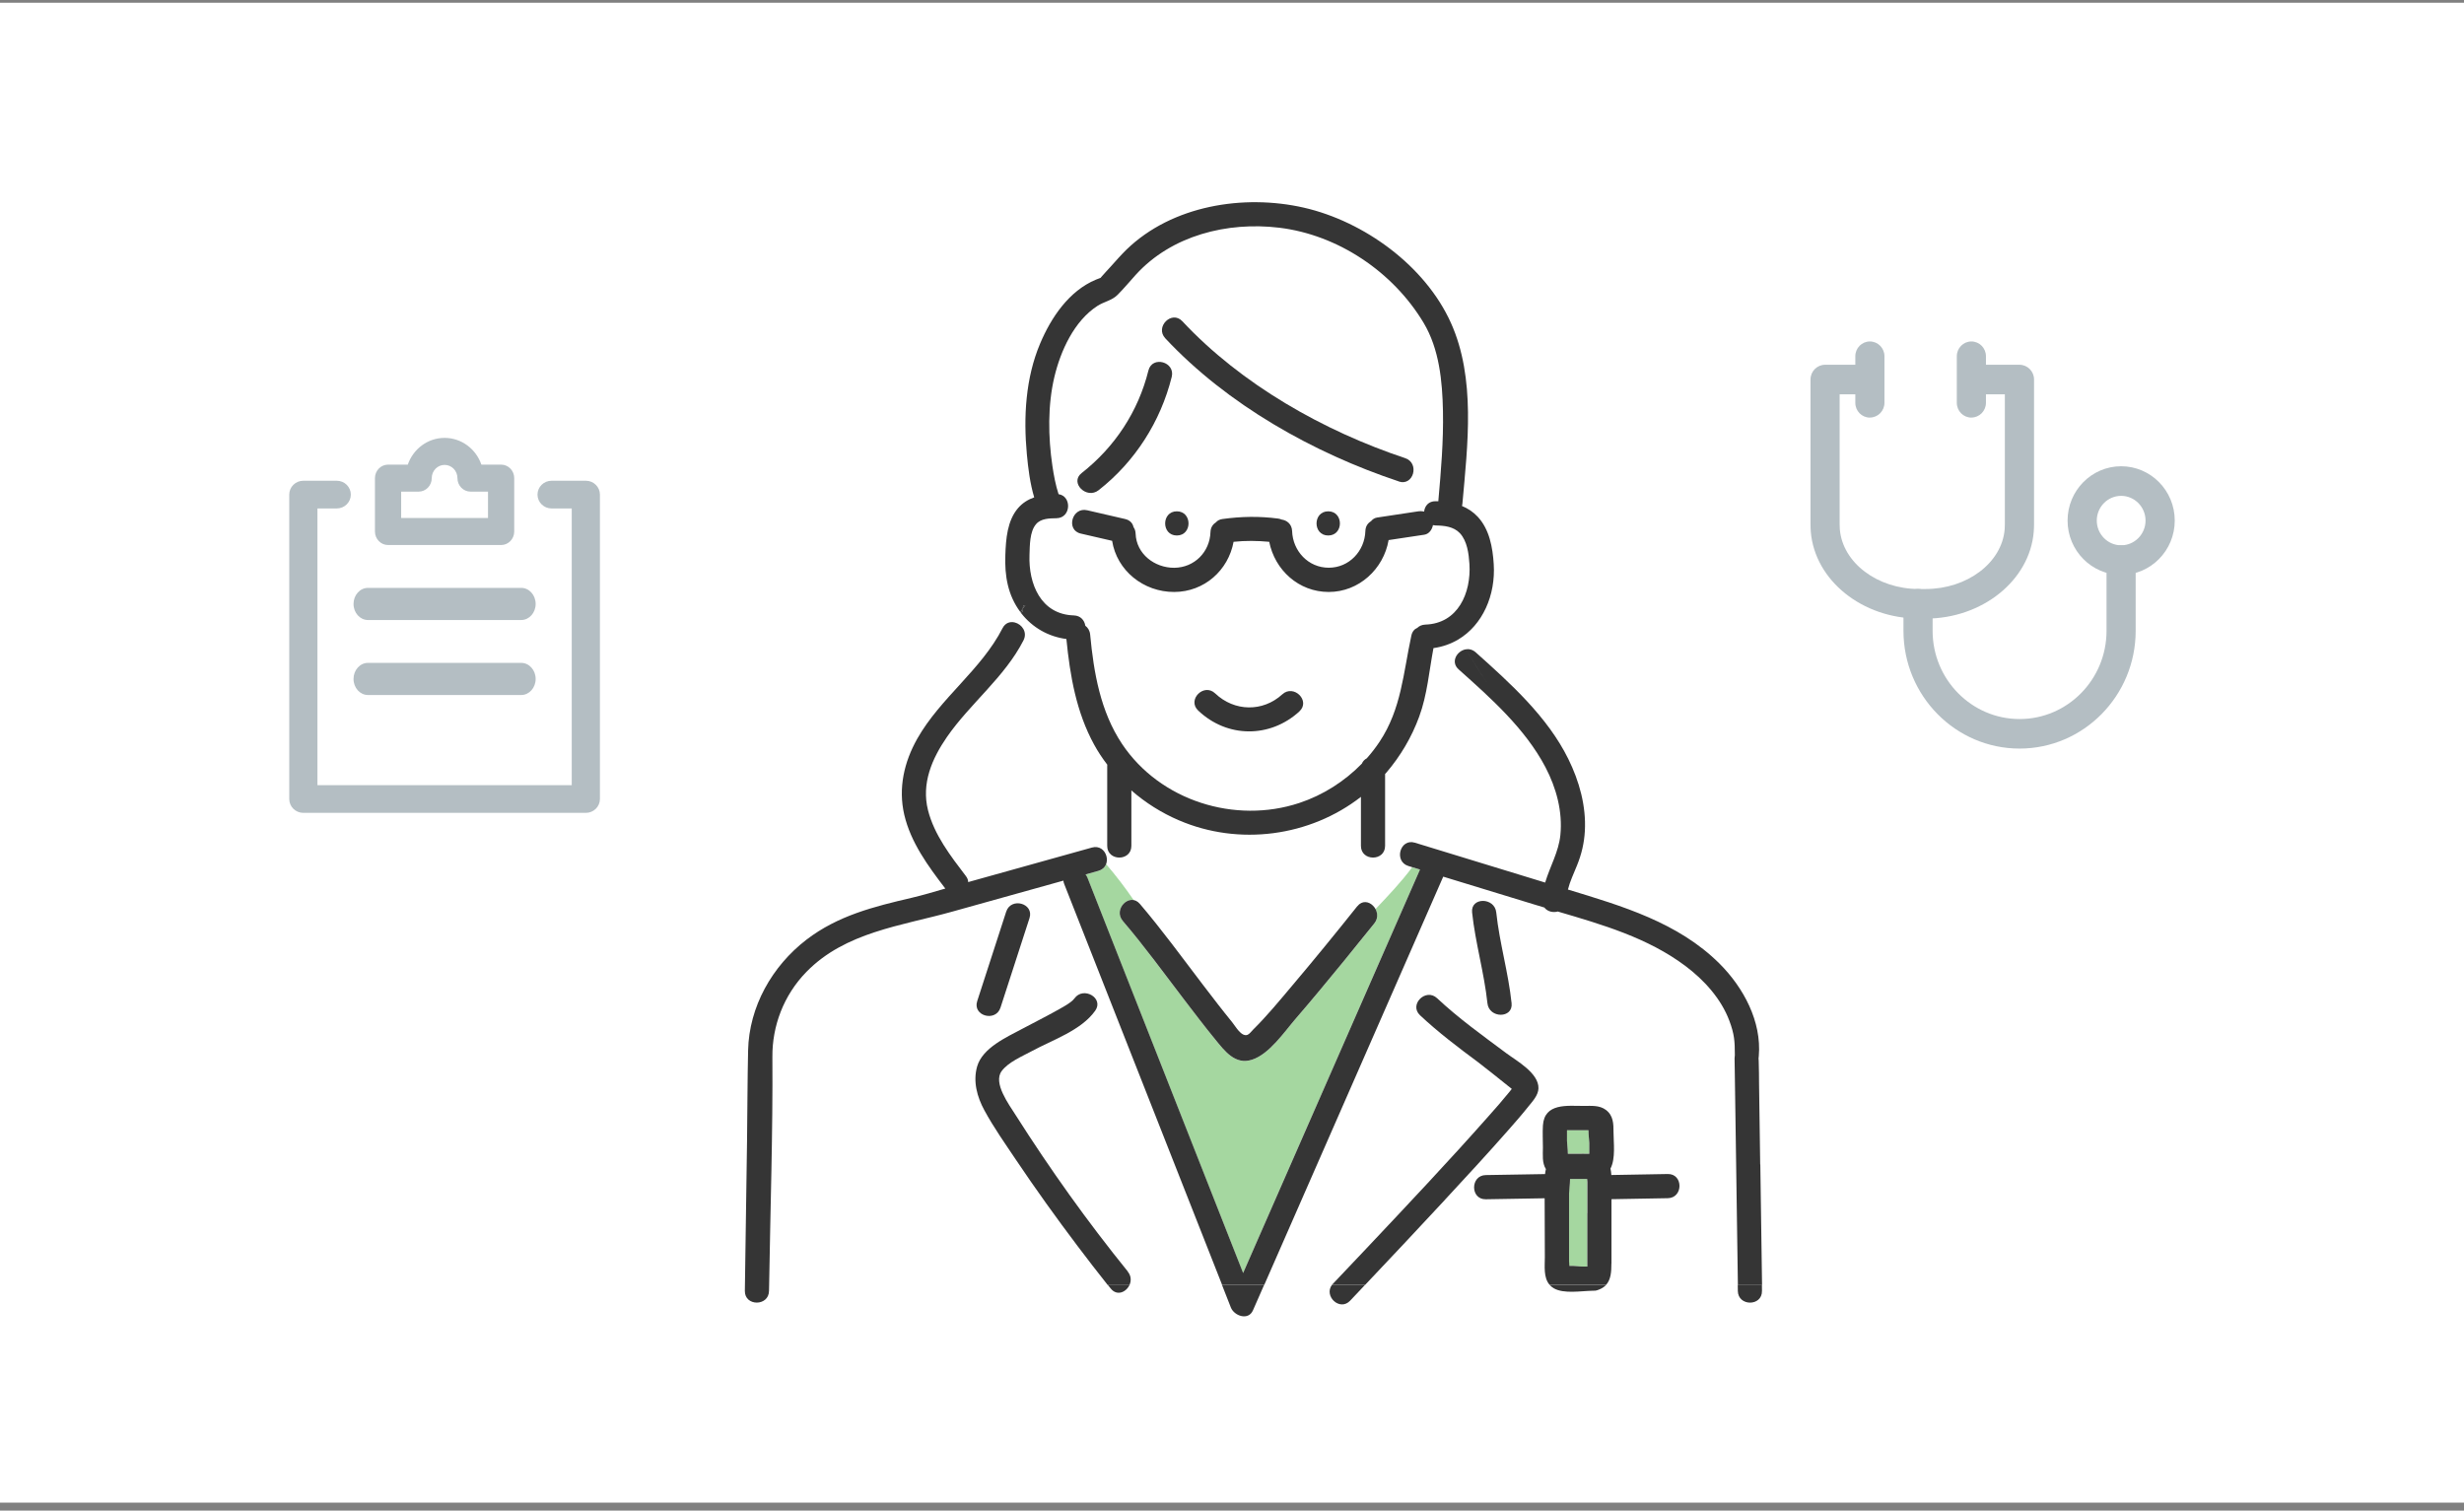 <svg width="230" height="141" viewBox="0 0 230 141" fill="none" xmlns="http://www.w3.org/2000/svg">
<rect x="0" y="0" width="230" height="141" fill="#808080" stroke="none"/>
<g clip-path="url(#clip0_1496_10391)">
<rect y="0.256" width="237.5" height="140" fill="white"/>
<g clip-path="url(#clip1_1496_10391)">
<g clip-path="url(#clip2_1496_10391)">
<path d="M146.271 105.539V106.5C146.271 106.686 146.351 107.263 146.351 107.691H147.392C147.633 107.685 147.875 107.679 148.117 107.691H148.352C148.352 107.691 148.352 107.654 148.352 107.635V106.674C148.352 106.488 148.271 105.911 148.271 105.483H146.339C146.339 105.483 146.295 105.483 146.271 105.483C146.271 105.502 146.271 105.521 146.271 105.533V105.539Z" fill="#A5D7A0"/>
<path d="M141.438 101.912C141.438 101.912 141.438 101.912 141.432 101.899C141.432 101.905 141.432 101.912 141.438 101.912Z" fill="#82B9E6"/>
<path d="M148.16 118.22V110.32C148.16 110.258 148.148 110.159 148.135 110.047H146.543C146.543 110.525 146.45 111.157 146.45 111.374V117.737C146.45 117.836 146.469 117.997 146.481 118.158C146.89 118.134 147.41 118.22 147.745 118.22H148.154H148.16Z" fill="#A5D7A0"/>
<path d="M131.824 80.945C130.783 82.347 129.581 83.6 128.392 84.858C128.602 85.249 128.633 85.758 128.286 86.192C127.357 87.358 126.416 88.523 125.468 89.677C123.975 91.5 122.476 93.323 120.933 95.103C119.874 96.324 118.492 98.389 116.875 98.916C115.29 99.431 114.305 98.092 113.419 97.006C112.446 95.81 111.511 94.588 110.575 93.366C108.68 90.886 106.84 88.344 104.808 85.968C104.046 85.076 104.95 83.854 105.824 84.015C105.031 82.856 104.182 81.746 103.247 80.654C103.141 80.945 102.906 81.187 102.522 81.293C102.125 81.404 101.729 81.516 101.326 81.628C101.394 81.714 101.456 81.82 101.506 81.938C102.15 83.581 102.801 85.224 103.445 86.868C106.233 93.937 109.014 101.006 111.802 108.082C113.214 111.666 114.627 115.25 116.033 118.828L117.216 116.125C120.413 108.832 123.609 101.539 126.806 94.247C128.72 89.888 130.628 85.528 132.542 81.169C132.301 81.094 132.059 81.02 131.818 80.945H131.824Z" fill="#A5D7A0"/>
<path d="M105.279 118.686C101.519 114.047 98.025 109.148 94.822 104.107C94.153 103.052 92.679 101.074 93.502 99.971C94.128 99.127 95.423 98.594 96.315 98.11C98.235 97.068 100.918 96.188 102.231 94.34C103.074 93.156 101.122 92.027 100.286 93.199C99.989 93.614 99.016 94.11 98.452 94.427C97.449 94.985 96.42 95.493 95.404 96.039C93.955 96.814 91.712 97.806 91.21 99.543C90.808 100.944 91.21 102.395 91.886 103.635C92.753 105.235 93.825 106.748 94.834 108.255C96.674 110.996 98.601 113.675 100.589 116.31C101.513 117.532 102.442 118.741 103.396 119.938H105.434C105.601 119.56 105.601 119.095 105.273 118.698L105.279 118.686Z" fill="#353535"/>
<path d="M103.401 119.926C103.494 120.044 103.587 120.161 103.686 120.279C104.275 121.005 105.136 120.602 105.439 119.926H103.401Z" fill="#353535"/>
<path d="M134.885 111.976C136.873 109.836 138.856 107.685 140.782 105.496C141.42 104.77 142.058 104.045 142.659 103.288C143.043 102.81 143.595 102.234 143.607 101.576C143.638 100.15 141.538 99.003 140.584 98.29C138.385 96.647 136.155 95.059 134.147 93.174C133.088 92.182 131.49 93.775 132.555 94.768C134.247 96.355 136.099 97.757 137.963 99.139C138.199 99.313 140.299 100.969 141.117 101.638C141.049 101.725 140.925 101.887 140.875 101.942C140.262 102.699 139.617 103.431 138.967 104.162C135.244 108.373 131.378 112.466 127.519 116.558C126.49 117.644 125.468 118.735 124.434 119.814C124.397 119.851 124.366 119.888 124.341 119.926H127.432C129.929 117.29 132.419 114.642 134.891 111.976H134.885ZM141.433 101.905C141.433 101.905 141.426 101.905 141.426 101.893C141.426 101.899 141.426 101.905 141.433 101.905Z" fill="#353535"/>
<path d="M124.334 119.926C123.541 120.974 125.059 122.425 126.025 121.408C126.496 120.918 126.96 120.422 127.425 119.926H124.334Z" fill="#353535"/>
<path d="M144.647 119.926C144.753 120.044 144.877 120.155 145.038 120.248C145.967 120.788 147.59 120.496 148.643 120.478C148.711 120.478 148.779 120.478 148.854 120.471C148.866 120.471 148.879 120.471 148.891 120.471H148.916C149.027 120.453 149.126 120.422 149.213 120.385C149.523 120.273 149.752 120.118 149.919 119.932H144.647V119.926Z" fill="#353535"/>
<path d="M150.421 117.948V111.932C152.175 111.901 153.928 111.87 155.681 111.839C157.13 111.815 157.137 109.557 155.681 109.582C153.921 109.613 152.162 109.644 150.409 109.675C150.397 109.471 150.372 109.266 150.328 109.074C150.824 108.131 150.613 106.643 150.613 105.682C150.613 104.894 150.601 104.125 149.901 103.598C149.294 103.145 148.55 103.226 147.832 103.226C146.308 103.226 144.152 102.928 144.022 105.062C143.979 105.738 144.022 106.432 144.022 107.108C144.022 107.784 143.929 108.54 144.301 109.123C144.264 109.272 144.239 109.427 144.22 109.588C142.374 109.619 140.534 109.65 138.688 109.681C137.239 109.706 137.232 111.963 138.688 111.939C140.522 111.908 142.349 111.877 144.183 111.846C144.183 113.675 144.202 115.504 144.202 117.334C144.202 118.189 144.059 119.25 144.648 119.926H149.92C150.366 119.436 150.415 118.71 150.415 117.948H150.421ZM148.166 113.235V118.22H147.758C147.423 118.22 146.903 118.134 146.494 118.158C146.481 117.997 146.463 117.83 146.463 117.737V111.374C146.463 111.157 146.556 110.525 146.556 110.047H148.148C148.16 110.159 148.173 110.258 148.173 110.32V113.241L148.166 113.235ZM148.352 107.641C148.352 107.641 148.352 107.678 148.352 107.697H148.117C147.881 107.685 147.634 107.691 147.392 107.697H146.351C146.351 107.269 146.271 106.686 146.271 106.506V105.545C146.271 105.545 146.271 105.508 146.271 105.496C146.289 105.496 146.314 105.496 146.339 105.496H148.272C148.272 105.924 148.352 106.506 148.352 106.686V107.647V107.641Z" fill="#353535"/>
<path d="M93.391 94.049C94.295 91.264 95.193 88.48 96.098 85.696C96.544 84.313 94.369 83.717 93.923 85.094C93.019 87.878 92.121 90.663 91.216 93.447C90.77 94.83 92.945 95.425 93.391 94.049Z" fill="#353535"/>
<path d="M126.689 84.592C124.706 87.078 122.693 89.546 120.636 91.977C119.453 93.379 118.276 94.817 116.969 96.107C116.832 96.244 116.628 96.523 116.448 96.591C115.872 96.802 115.34 95.81 115.011 95.406C114.088 94.278 113.202 93.118 112.316 91.959C110.371 89.41 108.482 86.812 106.4 84.368C105.459 83.265 103.867 84.865 104.808 85.962C106.84 88.337 108.68 90.88 110.576 93.36C111.511 94.582 112.446 95.81 113.419 97C114.305 98.085 115.29 99.431 116.876 98.91C118.493 98.383 119.874 96.324 120.934 95.096C122.476 93.311 123.975 91.494 125.468 89.67C126.416 88.511 127.351 87.351 128.287 86.185C129.185 85.063 127.599 83.451 126.695 84.592H126.689Z" fill="#353535"/>
<path d="M121.286 66.404C122.364 65.424 120.766 63.83 119.694 64.81C117.866 66.478 115.215 66.422 113.431 64.723C112.378 63.718 110.786 65.312 111.839 66.317C114.54 68.89 118.542 68.915 121.292 66.404H121.286Z" fill="#353535"/>
<path d="M123.981 47.726C122.532 47.726 122.525 49.983 123.981 49.983C125.437 49.983 125.437 47.726 123.981 47.726Z" fill="#353535"/>
<path d="M109.85 47.726C108.401 47.726 108.394 49.983 109.85 49.983C111.306 49.983 111.306 47.726 109.85 47.726Z" fill="#353535"/>
<path d="M114.893 122.04C115.202 122.822 116.522 123.299 116.956 122.307C117.302 121.513 117.649 120.72 118.002 119.926H114.062C114.341 120.633 114.62 121.333 114.893 122.04Z" fill="#353535"/>
<path d="M162.21 119.926C162.21 120.118 162.21 120.304 162.216 120.496C162.235 121.947 164.49 121.954 164.471 120.496C164.471 120.304 164.471 120.118 164.465 119.926H162.21Z" fill="#353535"/>
<path d="M164.304 108.683C164.266 106.19 164.229 103.691 164.198 101.198C164.186 100.491 164.198 99.784 164.167 99.084C164.167 98.935 164.155 98.854 164.149 98.811C164.149 98.761 164.161 98.687 164.173 98.581C164.452 95.332 162.736 92.169 160.5 89.937C156.653 86.105 151.412 84.567 146.357 83.029C146.549 82.26 146.902 81.528 147.199 80.79C147.627 79.742 147.875 78.701 147.937 77.566C148.067 75.234 147.416 72.909 146.388 70.831C144.449 66.9 140.973 63.768 137.752 60.891C137.449 60.624 137.108 60.55 136.798 60.612C137.486 61.598 138.037 62.652 138.793 63.712C138.037 62.658 137.486 61.604 136.798 60.612C135.993 60.767 135.373 61.79 136.16 62.484C139.152 65.157 142.38 68.022 144.263 71.619C145.273 73.547 145.874 75.755 145.651 77.95C145.49 79.525 144.672 80.896 144.232 82.378C140.181 81.138 136.123 79.897 132.071 78.657C130.678 78.229 130.083 80.412 131.47 80.834C131.83 80.945 132.189 81.051 132.548 81.162C130.634 85.522 128.726 89.881 126.812 94.24C123.615 101.533 120.419 108.826 117.222 116.118L116.039 118.822C114.626 115.238 113.214 111.653 111.808 108.075C109.02 101.006 106.239 93.937 103.451 86.861C102.807 85.218 102.156 83.575 101.512 81.931C101.462 81.813 101.407 81.708 101.332 81.621C101.729 81.51 102.125 81.398 102.528 81.286C103.922 80.896 103.333 78.719 101.927 79.11C98.074 80.183 94.22 81.261 90.373 82.334C90.373 82.148 90.305 81.956 90.15 81.758C88.732 79.897 87.208 77.931 86.625 75.625C85.994 73.132 86.991 70.819 88.391 68.791C90.565 65.653 93.781 63.204 95.534 59.775C95.936 58.993 95.373 58.262 94.722 58.1C94.189 59.179 93.743 60.345 93.012 61.226C93.743 60.345 94.196 59.179 94.722 58.1C94.301 57.995 93.843 58.125 93.582 58.634C91.6 62.516 87.778 65.145 85.628 68.94C84.389 71.129 83.832 73.566 84.408 76.046C85.009 78.626 86.625 80.828 88.205 82.892C88.218 82.911 88.23 82.923 88.242 82.936C87.202 83.24 86.161 83.55 85.108 83.798C81.577 84.623 78.219 85.454 75.276 87.711C72.074 90.173 69.924 93.955 69.831 98.042C69.769 100.851 69.769 103.666 69.732 106.475C69.664 111.151 69.596 115.82 69.528 120.496C69.509 121.947 71.764 121.947 71.782 120.496C71.782 120.304 71.789 120.118 71.795 119.926C71.906 112.832 72.148 105.725 72.098 98.631C72.08 95.803 73.121 92.913 75.289 90.7C78.913 86.998 84.129 86.421 88.88 85.094C92.343 84.126 95.8 83.165 99.263 82.198C99.269 82.303 99.294 82.415 99.344 82.527C101.097 86.985 102.856 91.438 104.609 95.896C107.397 102.965 110.179 110.035 112.966 117.11C113.338 118.047 113.703 118.989 114.075 119.926H118.015C119.669 116.149 121.329 112.373 122.983 108.596C126.18 101.304 129.377 94.011 132.573 86.719C133.286 85.088 134.004 83.457 134.717 81.826C137.554 82.694 140.391 83.562 143.235 84.43C143.544 84.523 143.848 84.616 144.158 84.709C144.436 85.081 144.963 85.206 145.409 85.081C149.572 86.303 153.822 87.537 157.31 90.154C159.069 91.469 160.661 93.224 161.429 95.288C161.894 96.535 161.937 97.192 161.937 98.426C161.937 98.451 161.937 98.47 161.937 98.495C161.925 98.588 161.912 98.687 161.912 98.786C161.912 99.319 161.925 99.846 161.937 100.38C161.968 102.637 161.999 104.888 162.036 107.145C162.098 111.411 162.16 115.672 162.222 119.938H164.477C164.421 116.193 164.372 112.441 164.316 108.695L164.304 108.683Z" fill="#353535"/>
<path d="M95.49 56.773C95.565 56.674 95.639 56.575 95.713 56.482C95.509 56.482 95.49 56.625 95.49 56.773Z" fill="#353535"/>
<path d="M95.49 56.773C95.41 56.885 95.329 57.009 95.255 57.127L95.273 57.158C95.509 57.152 95.484 56.953 95.49 56.773Z" fill="#353535"/>
<path d="M139.431 52.65C139.332 51.099 139.035 49.419 137.944 48.241C137.517 47.782 137.015 47.453 136.47 47.23C136.488 47.162 136.501 47.087 136.507 47.013C136.996 41.537 137.765 35.317 135.435 30.14C133.032 24.794 127.32 20.664 121.701 19.381C116.076 18.103 109.404 19.176 105.148 23.3C104.634 23.802 104.163 24.348 103.68 24.881C103.395 25.197 103.104 25.501 102.825 25.823C102.794 25.861 102.763 25.898 102.732 25.935C102.584 25.985 102.441 26.041 102.299 26.102C99.784 27.151 98.111 29.643 97.089 32.068C95.726 35.299 95.528 38.933 95.85 42.387C95.974 43.714 96.147 45.121 96.537 46.424C95.974 46.622 95.459 46.932 95.038 47.416C94.022 48.588 93.892 50.318 93.843 51.8C93.768 53.729 94.072 55.564 95.249 57.133C95.323 57.009 95.404 56.891 95.484 56.779C95.484 56.624 95.503 56.488 95.707 56.488C95.627 56.581 95.552 56.68 95.484 56.779C95.484 56.959 95.503 57.158 95.267 57.164C95.286 57.189 95.305 57.22 95.329 57.245C96.389 58.596 97.876 59.427 99.542 59.645C99.876 63.049 100.465 66.472 102.131 69.504C102.491 70.162 102.906 70.788 103.358 71.377C103.358 71.42 103.352 71.464 103.352 71.507V78.955C103.352 80.406 105.607 80.412 105.607 78.955V73.777C106.926 74.93 108.425 75.873 110.03 76.561C115.667 78.986 122.277 78.08 127.035 74.378V78.955C127.035 80.406 129.29 80.412 129.29 78.955V72.245C129.327 72.202 129.37 72.152 129.414 72.109C130.733 70.565 131.768 68.81 132.468 66.906C133.23 64.847 133.397 62.64 133.806 60.494C134.661 60.376 135.429 60.097 136.104 59.7C135.956 59.527 135.801 59.359 135.634 59.192C135.801 59.359 135.956 59.527 136.104 59.7C138.409 58.336 139.617 55.539 139.431 52.656V52.65ZM133.05 58.299C132.734 58.311 132.486 58.423 132.307 58.596C132.04 58.708 131.824 58.944 131.743 59.322C130.987 62.813 130.814 66.168 128.776 69.231C128.416 69.777 128.014 70.292 127.58 70.782C127.382 70.887 127.215 71.048 127.122 71.278C125.499 72.94 123.479 74.223 121.28 74.949C115.296 76.933 108.289 74.75 104.739 69.442C102.72 66.416 102.094 62.788 101.76 59.229C101.723 58.857 101.549 58.584 101.307 58.404C101.233 57.908 100.874 57.462 100.236 57.443C97.144 57.35 95.998 54.485 96.097 51.8C96.129 50.932 96.104 49.63 96.711 48.923C97.169 48.383 97.968 48.383 98.613 48.371C99.994 48.352 100.062 46.306 98.811 46.126C98.532 45.27 98.365 44.359 98.235 43.484C97.838 40.805 97.789 37.829 98.421 35.181C99.003 32.744 100.261 29.96 102.441 28.552C103.067 28.149 103.798 28.05 104.324 27.516C104.913 26.921 105.458 26.27 106.016 25.65C109.361 21.966 114.565 20.677 119.397 21.253C124.904 21.917 130.039 25.383 132.883 30.127C134.351 32.577 134.636 35.578 134.692 38.375C134.748 41.184 134.506 43.987 134.258 46.789C134.178 46.789 134.097 46.789 134.01 46.783C133.348 46.771 132.988 47.236 132.933 47.751C132.747 47.707 132.555 47.701 132.356 47.732C131.08 47.924 129.81 48.117 128.534 48.309C128.305 48.346 128.113 48.476 127.977 48.65C127.679 48.824 127.462 49.127 127.45 49.568C127.388 51.434 125.938 52.991 124.03 52.991C122.122 52.991 120.673 51.434 120.611 49.568C120.586 48.923 120.128 48.563 119.632 48.495C119.533 48.451 119.421 48.42 119.298 48.402C117.532 48.172 115.872 48.203 114.112 48.445C113.827 48.482 113.623 48.606 113.487 48.768C113.208 48.941 113.003 49.245 112.991 49.667C112.929 51.527 111.486 52.984 109.602 52.997C107.775 53.003 106.071 51.707 106.003 49.809C105.997 49.561 105.916 49.357 105.805 49.196C105.731 48.848 105.483 48.551 105.024 48.445C103.841 48.172 102.664 47.9 101.481 47.627C100.068 47.298 99.468 49.475 100.88 49.803C101.859 50.026 102.838 50.256 103.81 50.479C104.25 53.257 106.734 55.26 109.602 55.254C112.421 55.248 114.658 53.226 115.147 50.572C116.268 50.454 117.358 50.467 118.474 50.572C119 53.202 121.218 55.254 124.03 55.254C126.843 55.254 129.154 53.115 129.618 50.411C130.733 50.243 131.842 50.076 132.957 49.909C133.391 49.84 133.676 49.437 133.756 49.016C133.837 49.034 133.924 49.041 134.01 49.047C134.816 49.059 135.683 49.146 136.272 49.766C136.959 50.504 137.102 51.695 137.164 52.65C137.331 55.341 136.104 58.206 133.038 58.299H133.05Z" fill="#353535"/>
<path d="M141.098 93.639C140.801 90.787 139.97 88.021 139.667 85.168C139.518 83.736 137.257 83.724 137.412 85.168C137.715 88.021 138.539 90.787 138.843 93.639C138.992 95.072 141.253 95.084 141.098 93.639Z" fill="#353535"/>
<path d="M130.567 44.942C131.948 45.401 132.537 43.224 131.168 42.765C123.554 40.229 115.879 35.888 110.365 29.985C109.374 28.924 107.782 30.518 108.773 31.578C114.553 37.761 122.594 42.281 130.573 44.935L130.567 44.942Z" fill="#353535"/>
<path d="M102.552 45.754C105.941 43.1 108.332 39.355 109.373 35.181C109.726 33.773 107.552 33.172 107.199 34.58C106.245 38.418 104.064 41.723 100.96 44.16C99.82 45.053 101.425 46.641 102.552 45.754Z" fill="#353535"/>
</g>
<g clip-path="url(#clip3_1496_10391)">
<path d="M179.761 57.734H179.123C173.837 57.734 169.404 54.175 169.028 49.635C169.011 49.398 169 49.161 169 48.925V35.426C169 34.664 169.609 34.047 170.36 34.047H173.786C174.537 34.047 175.146 34.664 175.146 35.426C175.146 36.187 174.537 36.804 173.786 36.804H171.72V48.925C171.72 49.087 171.726 49.242 171.737 49.404C171.999 52.525 175.237 54.977 179.112 54.977H179.749C183.624 54.977 186.868 52.531 187.124 49.404C187.135 49.248 187.141 49.087 187.141 48.925V36.804H185.024C184.273 36.804 183.664 36.187 183.664 35.426C183.664 34.664 184.273 34.047 185.024 34.047H188.507C189.258 34.047 189.867 34.664 189.867 35.426V48.925C189.867 49.161 189.855 49.398 189.838 49.635C189.463 54.181 185.03 57.74 179.749 57.74L179.761 57.734Z" fill="#B4BEC3"/>
<path d="M188.518 69.872C182.537 69.872 177.678 64.94 177.678 58.882V56.355C177.678 55.594 178.287 54.977 179.038 54.977C179.789 54.977 180.398 55.594 180.398 56.355V58.882C180.398 63.422 184.04 67.115 188.518 67.115C192.996 67.115 196.632 63.422 196.632 58.882V52.283C196.632 51.521 197.241 50.904 197.992 50.904C198.744 50.904 199.352 51.521 199.352 52.283V58.882C199.352 64.945 194.487 69.872 188.512 69.872H188.518Z" fill="#B4BEC3"/>
<path d="M197.998 53.661C195.238 53.661 192.996 51.388 192.996 48.59C192.996 45.792 195.238 43.52 197.998 43.52C200.758 43.52 203 45.792 203 48.59C203 51.388 200.758 53.661 197.998 53.661ZM197.998 46.283C196.74 46.283 195.722 47.321 195.722 48.59C195.722 49.86 196.746 50.898 197.998 50.898C199.25 50.898 200.274 49.86 200.274 48.59C200.274 47.321 199.25 46.283 197.998 46.283Z" fill="#B4BEC3"/>
<path d="M174.543 38.979C173.791 38.979 173.183 38.362 173.183 37.601V33.251C173.183 32.489 173.791 31.872 174.543 31.872C175.294 31.872 175.903 32.489 175.903 33.251V37.595C175.903 38.356 175.294 38.974 174.543 38.974V38.979Z" fill="#B4BEC3"/>
<path d="M184.017 38.979C183.266 38.979 182.657 38.362 182.657 37.601V33.251C182.657 32.489 183.266 31.872 184.017 31.872C184.768 31.872 185.377 32.489 185.377 33.251V37.595C185.377 38.356 184.768 38.974 184.017 38.974V38.979Z" fill="#B4BEC3"/>
</g>
<path fill-rule="evenodd" clip-rule="evenodd" d="M27 46.166C27 45.451 27.589 44.872 28.315 44.872H31.433C32.159 44.872 32.748 45.451 32.748 46.166C32.748 46.88 32.159 47.459 31.433 47.459H29.631V73.285H53.369V47.459H51.488C50.762 47.459 50.173 46.88 50.173 46.166C50.173 45.451 50.762 44.872 51.488 44.872H54.685C55.411 44.872 56 45.451 56 46.166V74.578C56 75.293 55.411 75.872 54.685 75.872H28.315C27.589 75.872 27 75.293 27 74.578V46.166Z" fill="#B4BEC3"/>
<path d="M44.025 44.542C44.025 43.068 42.894 41.872 41.5 41.872C40.106 41.872 38.975 43.068 38.975 44.542H36V49.872H47V44.542H44.025Z" fill="white"/>
<path fill-rule="evenodd" clip-rule="evenodd" d="M38.065 43.368C38.568 41.913 39.916 40.872 41.5 40.872C43.084 40.872 44.432 41.913 44.935 43.368H46.777C47.452 43.368 48 43.932 48 44.628V49.612C48 50.308 47.452 50.872 46.777 50.872H36.223C35.548 50.872 35 50.308 35 49.612V44.628C35 43.932 35.548 43.368 36.223 43.368H38.065ZM41.5 43.393C40.838 43.393 40.301 43.946 40.301 44.628C40.301 45.325 39.753 45.889 39.078 45.889H37.447V48.351H45.553V45.889H43.922C43.247 45.889 42.699 45.325 42.699 44.628C42.699 43.946 42.162 43.393 41.5 43.393Z" fill="#B4BEC3"/>
<path fill-rule="evenodd" clip-rule="evenodd" d="M33 56.372C33 55.544 33.604 54.872 34.349 54.872H48.651C49.396 54.872 50 55.544 50 56.372C50 57.2 49.396 57.872 48.651 57.872H34.349C33.604 57.872 33 57.2 33 56.372Z" fill="#B4BEC3"/>
<path fill-rule="evenodd" clip-rule="evenodd" d="M33 63.372C33 62.544 33.604 61.872 34.349 61.872H48.651C49.396 61.872 50 62.544 50 63.372C50 64.201 49.396 64.872 48.651 64.872H34.349C33.604 64.872 33 64.201 33 63.372Z" fill="#B4BEC3"/>
</g>
</g>
<defs>
<clipPath id="clip0_1496_10391">
<rect width="230" height="141" fill="white"/>
</clipPath>
<clipPath id="clip1_1496_10391">
<rect width="176" height="103.999" fill="white" transform="translate(27 18.872)"/>
</clipPath>
<clipPath id="clip2_1496_10391">
<rect width="94.956" height="103.999" fill="white" transform="translate(69.522 18.872)"/>
</clipPath>
<clipPath id="clip3_1496_10391">
<rect width="34" height="38" fill="white" transform="translate(169 31.872)"/>
</clipPath>
</defs>
</svg>
